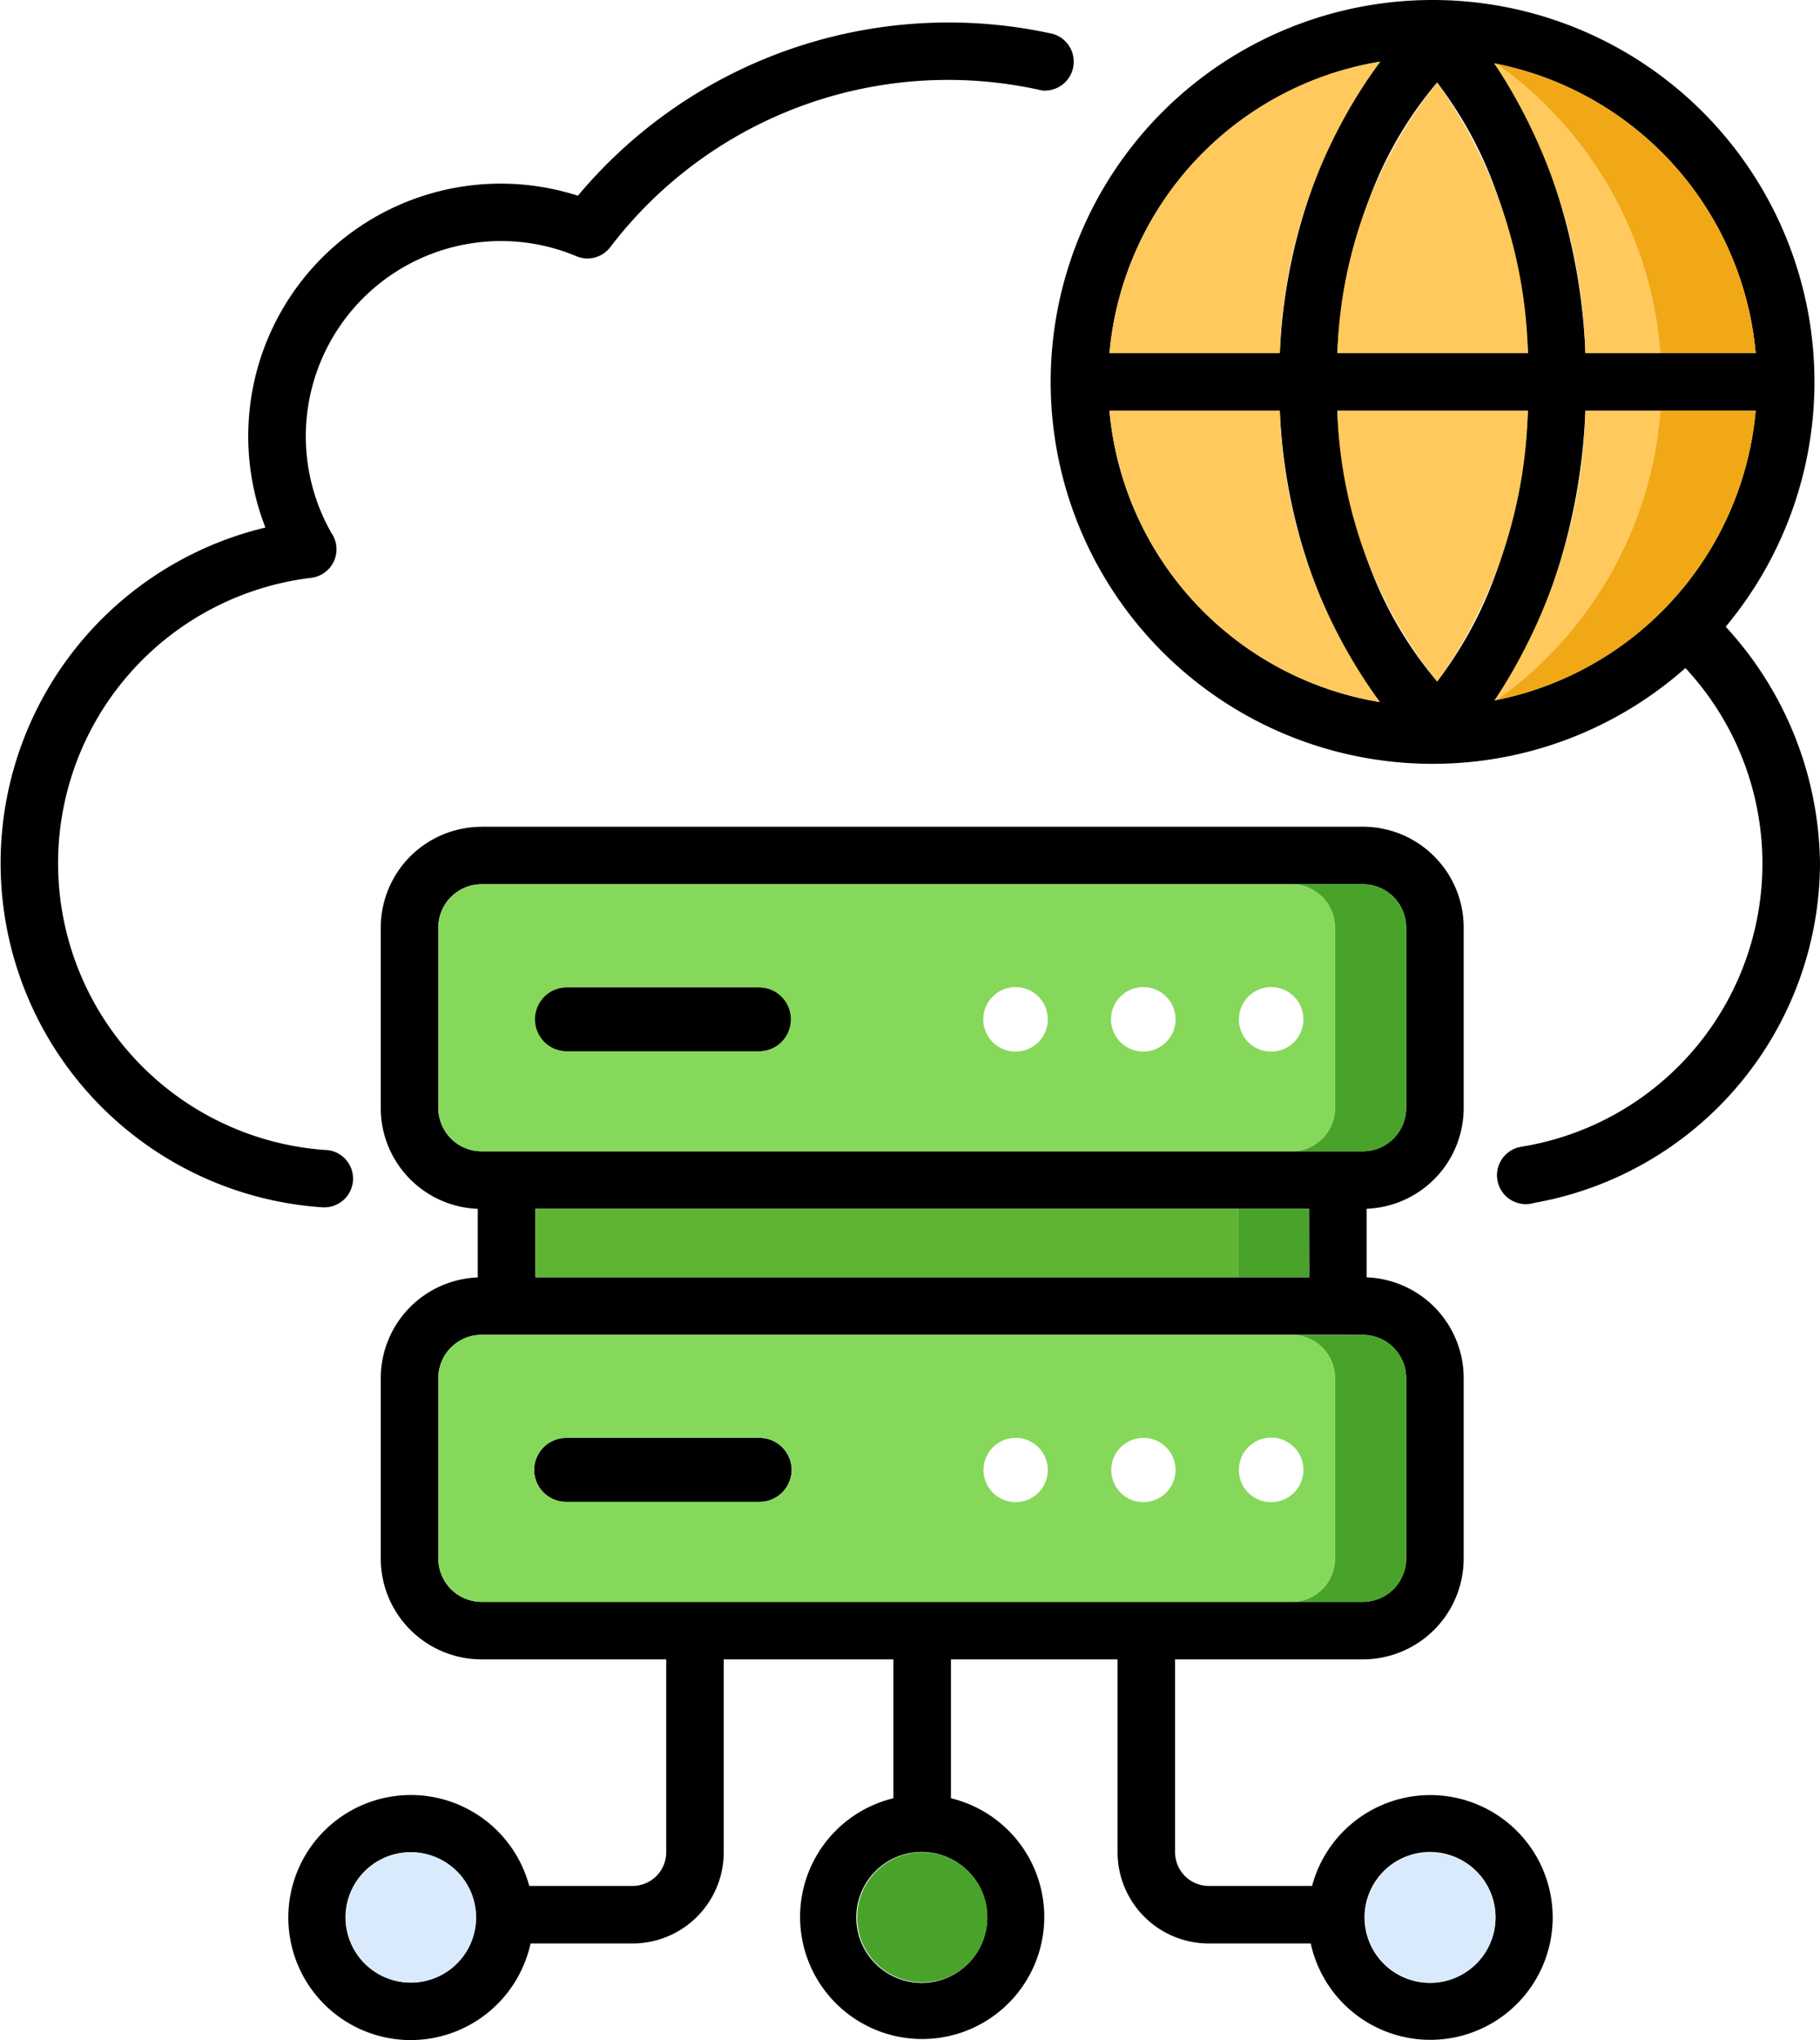 <svg xmlns="http://www.w3.org/2000/svg" width="79.289" height="88.871" viewBox="0 0 79.289 88.871"><g transform="translate(-2691.672 -1737.97)"><g transform="translate(2691.672 1737.97)"><path d="M2712.647,1773.984h38.406a4.394,4.394,0,0,1,4.385,4.385v7.875a4.394,4.394,0,0,1-4.227,4.382v2.988a4.394,4.394,0,0,1,4.227,4.382v7.875a4.394,4.394,0,0,1-4.385,4.385h-8.188v8.408a1.469,1.469,0,0,0,1.461,1.462h4.507a5.331,5.331,0,1,1-.058,2.506h-4.449a3.976,3.976,0,0,1-3.967-3.967v-8.408H2733.1v6.049a5.319,5.319,0,1,1-2.506,0v-6.049h-7.392v8.408a3.975,3.975,0,0,1-3.967,3.967h-4.449a5.353,5.353,0,0,1-5.216,4.209h-.03v0a5.338,5.338,0,1,1,5.188-6.715h4.507a1.47,1.47,0,0,0,1.462-1.462v-8.408h-8.052a4.394,4.394,0,0,1-4.385-4.385V1798a4.394,4.394,0,0,1,4.227-4.382v-2.988a4.394,4.394,0,0,1-4.227-4.382v-7.875a4.394,4.394,0,0,1,4.385-4.385Zm3.688,26.623h8.431a1.4,1.4,0,0,1,1.394,1.394h0a1.4,1.4,0,0,1-1.394,1.394h-8.431a1.4,1.4,0,0,1-1.394-1.394h0A1.4,1.4,0,0,1,2716.335,1800.608Zm0-19.627h8.431a1.4,1.4,0,0,1,1.394,1.394h0a1.4,1.4,0,0,1-1.394,1.394h-8.431a1.4,1.4,0,0,1-1.394-1.394h0A1.4,1.4,0,0,1,2716.335,1780.98Zm38.614-9.758c-.038,0-.076.005-.114.005q-.374.017-.753.017a16.637,16.637,0,0,1,0-33.274q.379,0,.755.017a1.267,1.267,0,0,1,.146.007,16.637,16.637,0,0,1,11.869,27.277,15.475,15.475,0,0,1,4.109,10.3,15.081,15.081,0,0,1-12.449,14.8,1.258,1.258,0,1,1-.551-2.448h0a12.493,12.493,0,0,0,7.136-20.851A16.57,16.57,0,0,1,2754.949,1771.222Zm-14.943-17.868h7.421a24.529,24.529,0,0,1,1.709-7.987,19.854,19.854,0,0,1,2.664-4.708,14.138,14.138,0,0,0-11.794,12.695Zm9.929,0h8.3a23.852,23.852,0,0,0-1.4-7.09,17.364,17.364,0,0,0-2.554-4.7,16.893,16.893,0,0,0-2.826,4.729A21.979,21.979,0,0,0,2749.935,1753.354Zm10.805,0h7.418a14.14,14.14,0,0,0-11.387-12.623,20.4,20.4,0,0,1,2.413,4.671A26.421,26.421,0,0,1,2760.741,1753.354Zm7.418,2.506h-7.418a26.426,26.426,0,0,1-1.552,7.954,20.416,20.416,0,0,1-2.406,4.667,14.14,14.14,0,0,0,11.376-12.621Zm-9.926,0h-8.3a21.981,21.981,0,0,0,1.516,7.057,16.88,16.88,0,0,0,2.834,4.739,17.369,17.369,0,0,0,2.555-4.7A23.861,23.861,0,0,0,2758.233,1755.86Zm-10.807,0h-7.42a14.137,14.137,0,0,0,11.782,12.693,19.924,19.924,0,0,1-2.657-4.707A24.539,24.539,0,0,1,2747.427,1755.86Zm-41.553,32.205a1.251,1.251,0,0,1-.077,2.5h-.059v0a15.029,15.029,0,0,1-2.5-29.614,10.722,10.722,0,0,1-.365-1.1,11,11,0,0,1,13.978-13.355,21.05,21.05,0,0,1,20.591-7.072h.006l.03.006a1.26,1.26,0,0,1-.283,2.487c-.032,0-.063,0-.095,0a18.5,18.5,0,0,0-18.841,6.822h0a1.249,1.249,0,0,1-1.477.392,8.429,8.429,0,0,0-1.607-.494,8.506,8.506,0,0,0-9.062,12.552,1.252,1.252,0,0,1-.884,1.953,12.523,12.523,0,0,0,.647,24.927h0Zm3.67,36.27h.043a2.84,2.84,0,1,0-.043,0Zm46.451-4.847a2.852,2.852,0,1,0,.829,2.011A2.818,2.818,0,0,0,2755.994,1819.488Zm-22.142,0a2.852,2.852,0,1,0,.829,2.011A2.818,2.818,0,0,0,2733.852,1819.488Zm16.106-23.371h-37.311a1.888,1.888,0,0,0-1.879,1.879v7.875a1.888,1.888,0,0,0,1.879,1.879h38.406a1.888,1.888,0,0,0,1.879-1.879V1798a1.888,1.888,0,0,0-1.879-1.879Zm-1.253-5.488H2715v2.982h33.71Zm2.348-14.139h-38.406a1.888,1.888,0,0,0-1.879,1.879v7.875a1.888,1.888,0,0,0,1.879,1.879h38.406a1.888,1.888,0,0,0,1.879-1.879v-7.875a1.888,1.888,0,0,0-1.879-1.879Z" transform="translate(-2691.672 -1737.97)"></path><path d="M13895.81,9407.68v7.875a1.888,1.888,0,0,1-1.88,1.879h3.105a1.888,1.888,0,0,0,1.88-1.879v-7.875a1.889,1.889,0,0,0-1.88-1.88h-3.105A1.889,1.889,0,0,1,13895.81,9407.68Zm0,19.627v7.875a1.888,1.888,0,0,1-1.88,1.879h3.105a1.888,1.888,0,0,0,1.88-1.879v-7.875a1.888,1.888,0,0,0-1.88-1.879h-3.105A1.888,1.888,0,0,1,13895.81,9427.307Z" transform="translate(-13837.654 -9367.279)" fill="#49a32b" fill-rule="evenodd"></path><path d="M6518,9413.139a1.405,1.405,0,1,1,1.4-1.405A1.4,1.4,0,0,1,6518,9413.139Zm0,19.627a1.4,1.4,0,1,1,1.4-1.405A1.4,1.4,0,0,1,6518,9432.766Zm5.566,0a1.4,1.4,0,1,1,1.4-1.405A1.405,1.405,0,0,1,6523.564,9432.766Zm4.161-1.405a1.405,1.405,0,1,1,1.405,1.405A1.4,1.4,0,0,1,6527.725,9431.36Zm4.183,3.871v-7.876a1.888,1.888,0,0,0-1.879-1.879h-35.3a1.888,1.888,0,0,0-1.879,1.879v7.876a1.888,1.888,0,0,0,1.879,1.879h35.3A1.888,1.888,0,0,0,6531.908,9435.231Zm-33.492-2.477a1.394,1.394,0,0,1,0-2.788h8.431a1.394,1.394,0,0,1,0,2.788Zm25.148-19.616a1.405,1.405,0,1,1,1.4-1.405A1.405,1.405,0,0,1,6523.564,9413.139Zm4.161-1.405a1.405,1.405,0,1,1,1.405,1.405A1.4,1.4,0,0,1,6527.725,9411.733Zm4.183,3.87v-7.875a1.888,1.888,0,0,0-1.879-1.879h-35.3a1.888,1.888,0,0,0-1.879,1.879v7.875a1.888,1.888,0,0,0,1.879,1.88h35.3A1.888,1.888,0,0,0,6531.908,9415.6Zm-33.492-2.477a1.394,1.394,0,0,1,0-2.787h8.431a1.394,1.394,0,0,1,0,2.787Z" transform="translate(-6473.753 -9367.329)" fill="#86d85b" fill-rule="evenodd"></path><path d="M10142.525,12220.4v2.981h3.105v-2.981Zm-11.747,32.88a2.837,2.837,0,1,0-4,0A2.853,2.853,0,0,0,10130.778,12253.28Z" transform="translate(-10088.599 -12167.741)" fill="#49a32b" fill-rule="evenodd"></path><path d="M7364.945,12223.382v-2.981h-30.6v2.981Z" transform="translate(-7311.017 -12167.741)" fill="#60b434" fill-rule="evenodd"></path><path d="M12313,2288.481a14.137,14.137,0,0,0,11.782,12.693,22.744,22.744,0,0,1-4.362-12.693Zm20.734-2.506H12337a17.053,17.053,0,0,0-7.132-12.6l-.1-.021A24.041,24.041,0,0,1,12333.732,2285.975Zm0,2.506a24.051,24.051,0,0,1-3.958,12.621l.091-.019a17.052,17.052,0,0,0,7.132-12.6Zm-2.508,0h-8.3a19.754,19.754,0,0,0,4.351,11.8A21.092,21.092,0,0,0,12331.225,2288.481Zm-3.951-14.292a19.785,19.785,0,0,0-4.347,11.786h8.3A21.074,21.074,0,0,0,12327.273,2274.189ZM12313,2285.975h7.421a22.7,22.7,0,0,1,4.373-12.7A14.137,14.137,0,0,0,12313,2285.975Z" transform="translate(-12264.664 -2270.591)" fill="#ffc95d" fill-rule="evenodd"></path><path d="M15670.4,2291.55a17.054,17.054,0,0,1,7.133,12.6h4.153A14.138,14.138,0,0,0,15670.4,2291.55Zm0,27.712a17.054,17.054,0,0,0,7.133-12.6h4.153A14.138,14.138,0,0,1,15670.4,2319.262Z" transform="translate(-15605.199 -2288.769)" fill="#f1a816" fill-rule="evenodd"></path><path d="M5694.181,17806.332a2.837,2.837,0,1,0-2.8-2.836A2.826,2.826,0,0,0,5694.181,17806.332Zm42.447-4.848a2.837,2.837,0,1,0,4,0A2.853,2.853,0,0,0,5736.628,17801.484Z" transform="translate(-5676.311 -17719.965)" fill="#d8eafb" fill-rule="evenodd"></path></g></g></svg>